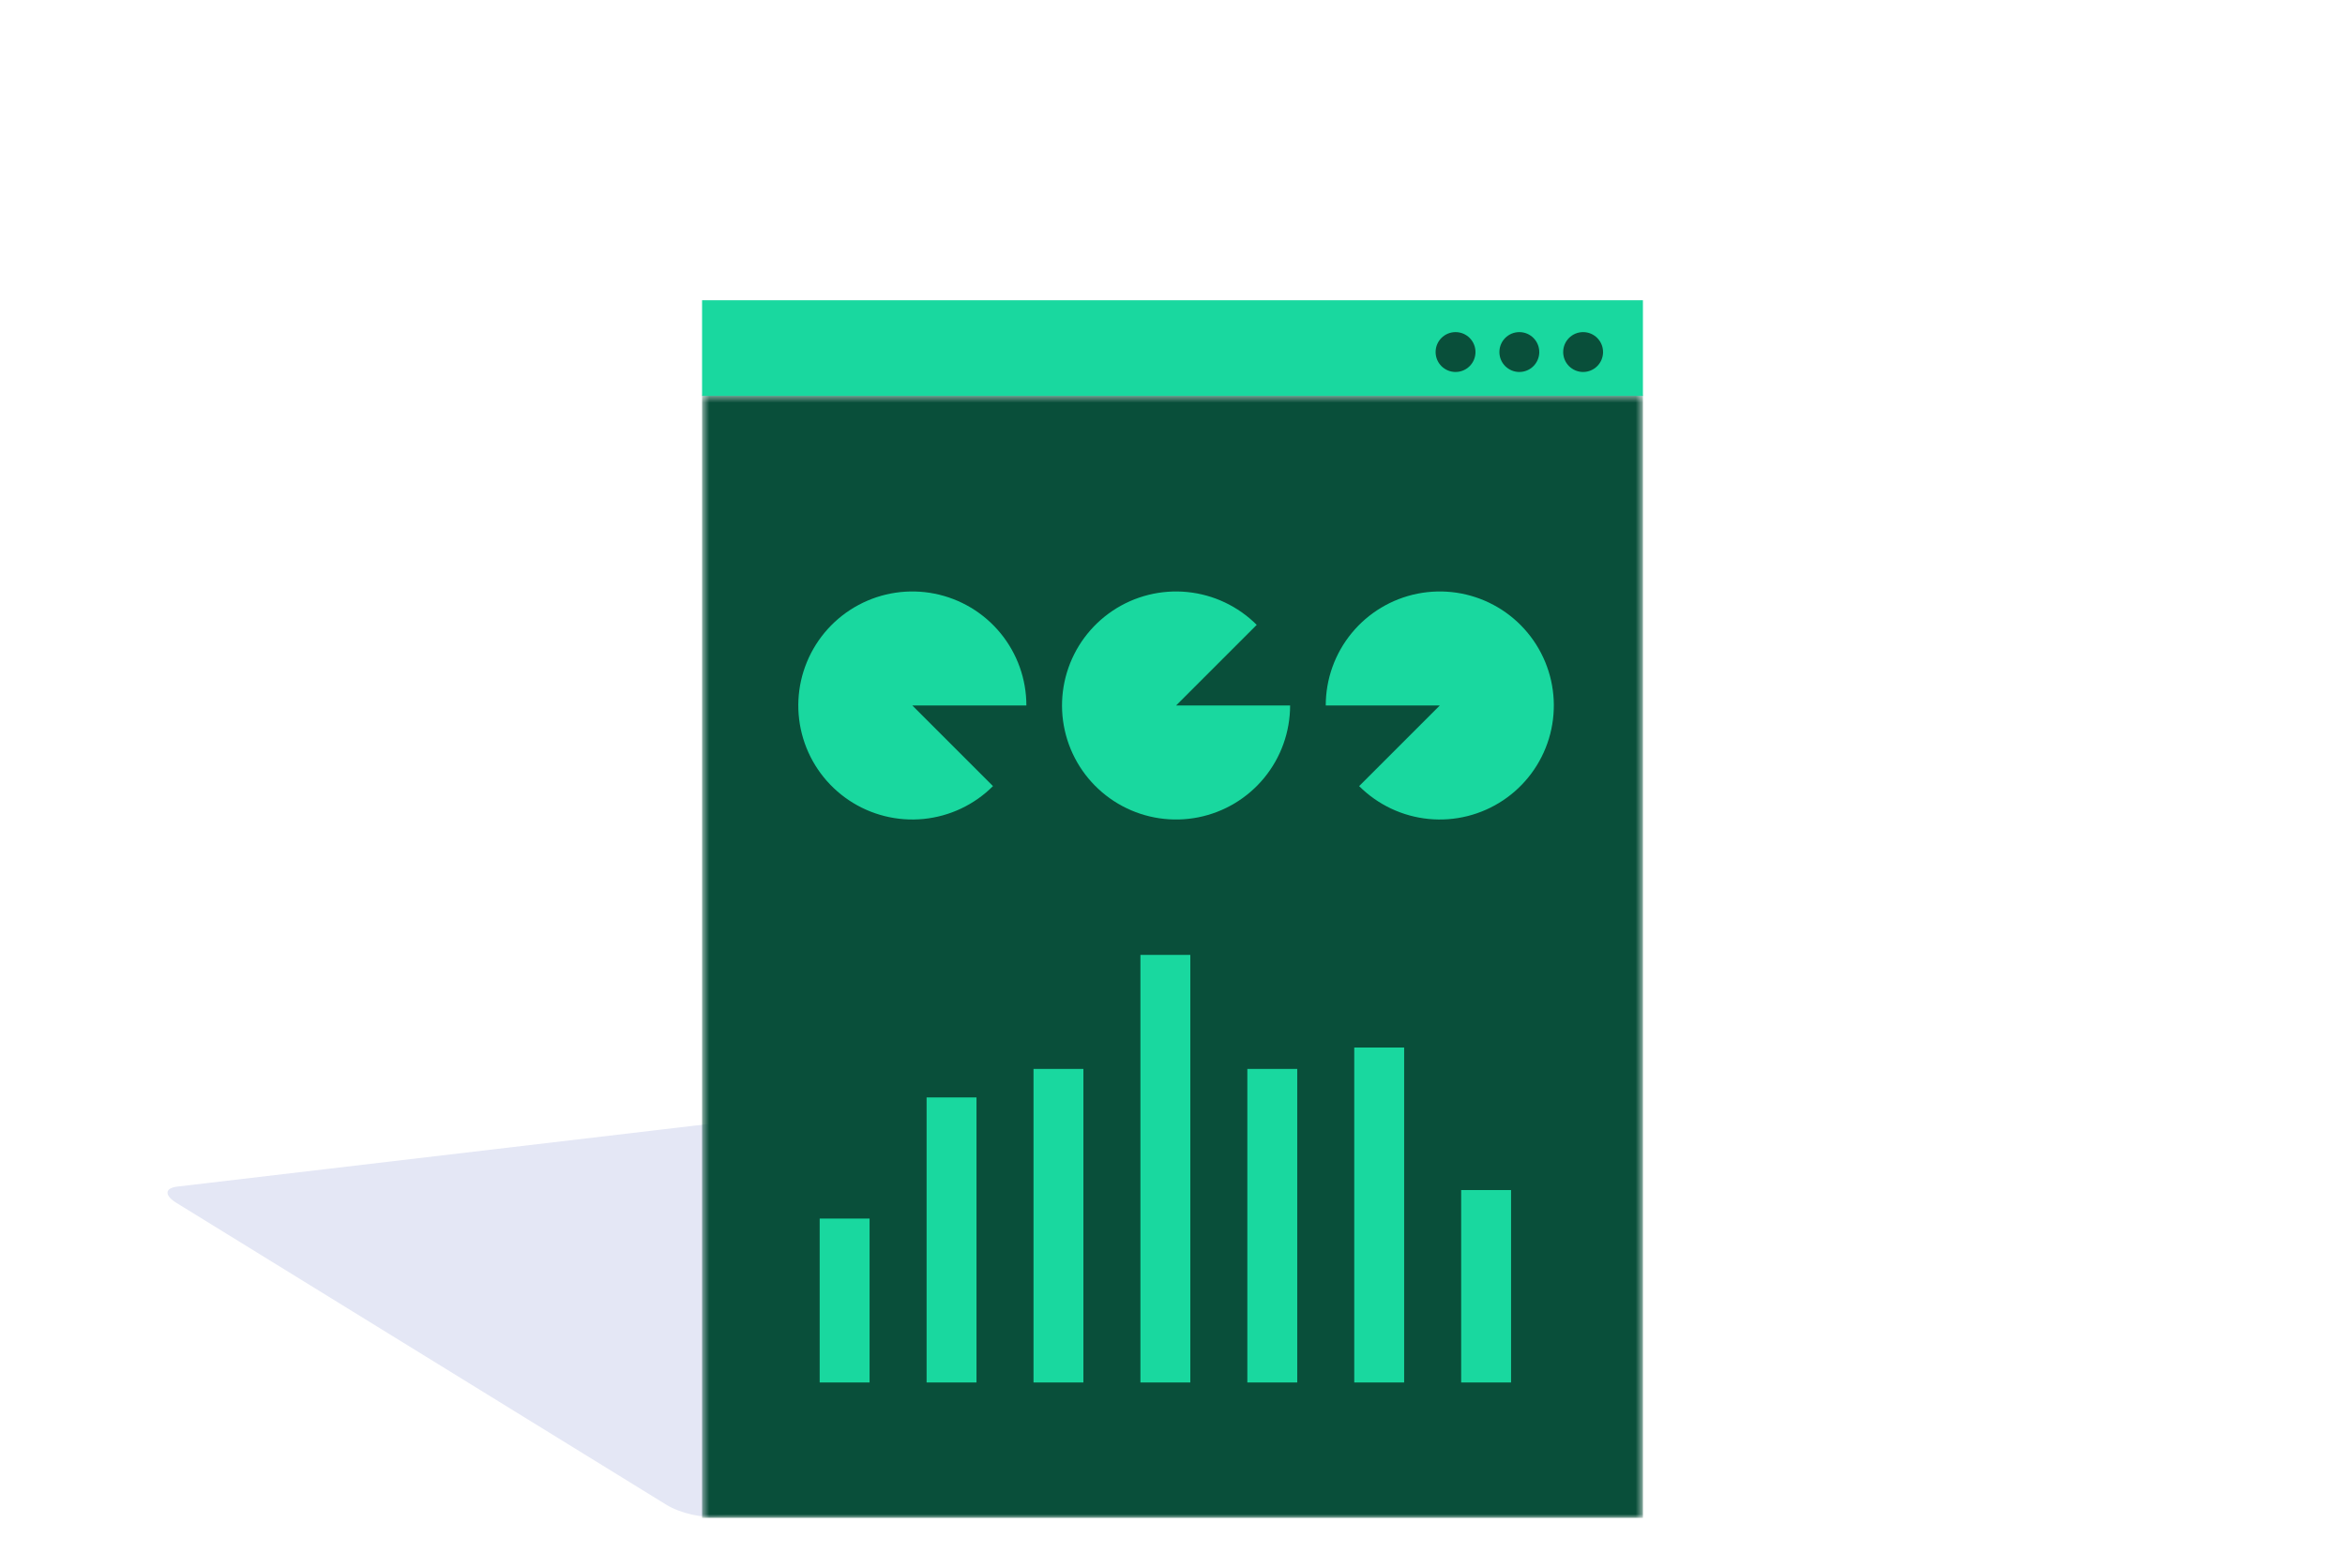 <svg width="329" height="220" viewBox="0 0 329 220" fill="none" xmlns="http://www.w3.org/2000/svg">
<g clip-path="url(#clip0_2487_27795)">
<path d="M93.499 211.167L24.761 168.803C23.032 167.734 23.088 166.723 24.885 166.512L105.265 157.039C107.168 156.816 110.271 157.57 112.085 158.702L174.273 197.552C175.878 198.552 175.912 199.512 174.363 199.786L100.534 212.773C98.698 213.098 95.414 212.35 93.505 211.167H93.499Z" fill="#E4E7F5"/>
<mask id="mask0_2487_27795" style="mask-type:alpha" maskUnits="userSpaceOnUse" x="98" y="55" width="133" height="159">
<rect x="98.5" y="55.438" width="132" height="157.565" fill="#094F3A"/>
</mask>
<g mask="url(#mask0_2487_27795)">
<rect x="98.5" y="55.438" width="132" height="157.565" fill="#094F3A"/>
</g>
<rect x="98.5" y="42.133" width="132" height="13.424" fill="#19D89F"/>
<circle cx="222.109" cy="49.402" r="2.797" fill="#094F3A"/>
<circle cx="213.16" cy="49.402" r="2.797" fill="#094F3A"/>
<circle cx="204.211" cy="49.402" r="2.797" fill="#094F3A"/>
<rect x="115" y="171" width="7" height="23" fill="#19D89F"/>
<rect x="130" y="154" width="7" height="40" fill="#19D89F"/>
<rect x="145" y="150" width="7" height="44" fill="#19D89F"/>
<rect x="160" y="134" width="7" height="60" fill="#19D89F"/>
<rect x="175" y="150" width="7" height="44" fill="#19D89F"/>
<rect x="190" y="147" width="7" height="47" fill="#19D89F"/>
<rect x="205" y="167" width="7" height="27" fill="#19D89F"/>
<path d="M144 99C144 95.298 142.716 91.711 140.368 88.85C138.02 85.988 134.752 84.03 131.121 83.307C127.491 82.585 123.722 83.144 120.458 84.889C117.193 86.634 114.635 89.457 113.218 92.877C111.801 96.297 111.614 100.102 112.689 103.645C113.763 107.187 116.033 110.247 119.111 112.304C122.189 114.36 125.884 115.286 129.568 114.923C133.252 114.56 136.696 112.931 139.314 110.314L128 99H144Z" fill="#19D89F"/>
<path d="M181 99C181 102.702 179.716 106.289 177.368 109.15C175.02 112.012 171.752 113.97 168.121 114.693C164.491 115.415 160.722 114.856 157.458 113.111C154.193 111.366 151.635 108.543 150.218 105.123C148.801 101.703 148.614 97.898 149.689 94.355C150.763 90.813 153.033 87.753 156.111 85.697C159.189 83.64 162.884 82.714 166.568 83.077C170.252 83.44 173.696 85.069 176.314 87.686L165 99H181Z" fill="#19D89F"/>
<path d="M186 99C186 95.298 187.284 91.711 189.632 88.85C191.98 85.988 195.248 84.03 198.879 83.307C202.509 82.585 206.278 83.144 209.542 84.889C212.807 86.634 215.365 89.457 216.782 92.877C218.199 96.297 218.386 100.102 217.311 103.645C216.237 107.187 213.967 110.247 210.889 112.304C207.811 114.36 204.116 115.286 200.432 114.923C196.748 114.56 193.304 112.931 190.686 110.314L202 99H186Z" fill="#19D89F"/>
</g>
<defs>
<clipPath id="clip0_2487_27795">
<rect width="329" height="220" fill="white"/>
</clipPath>
</defs>
</svg>
